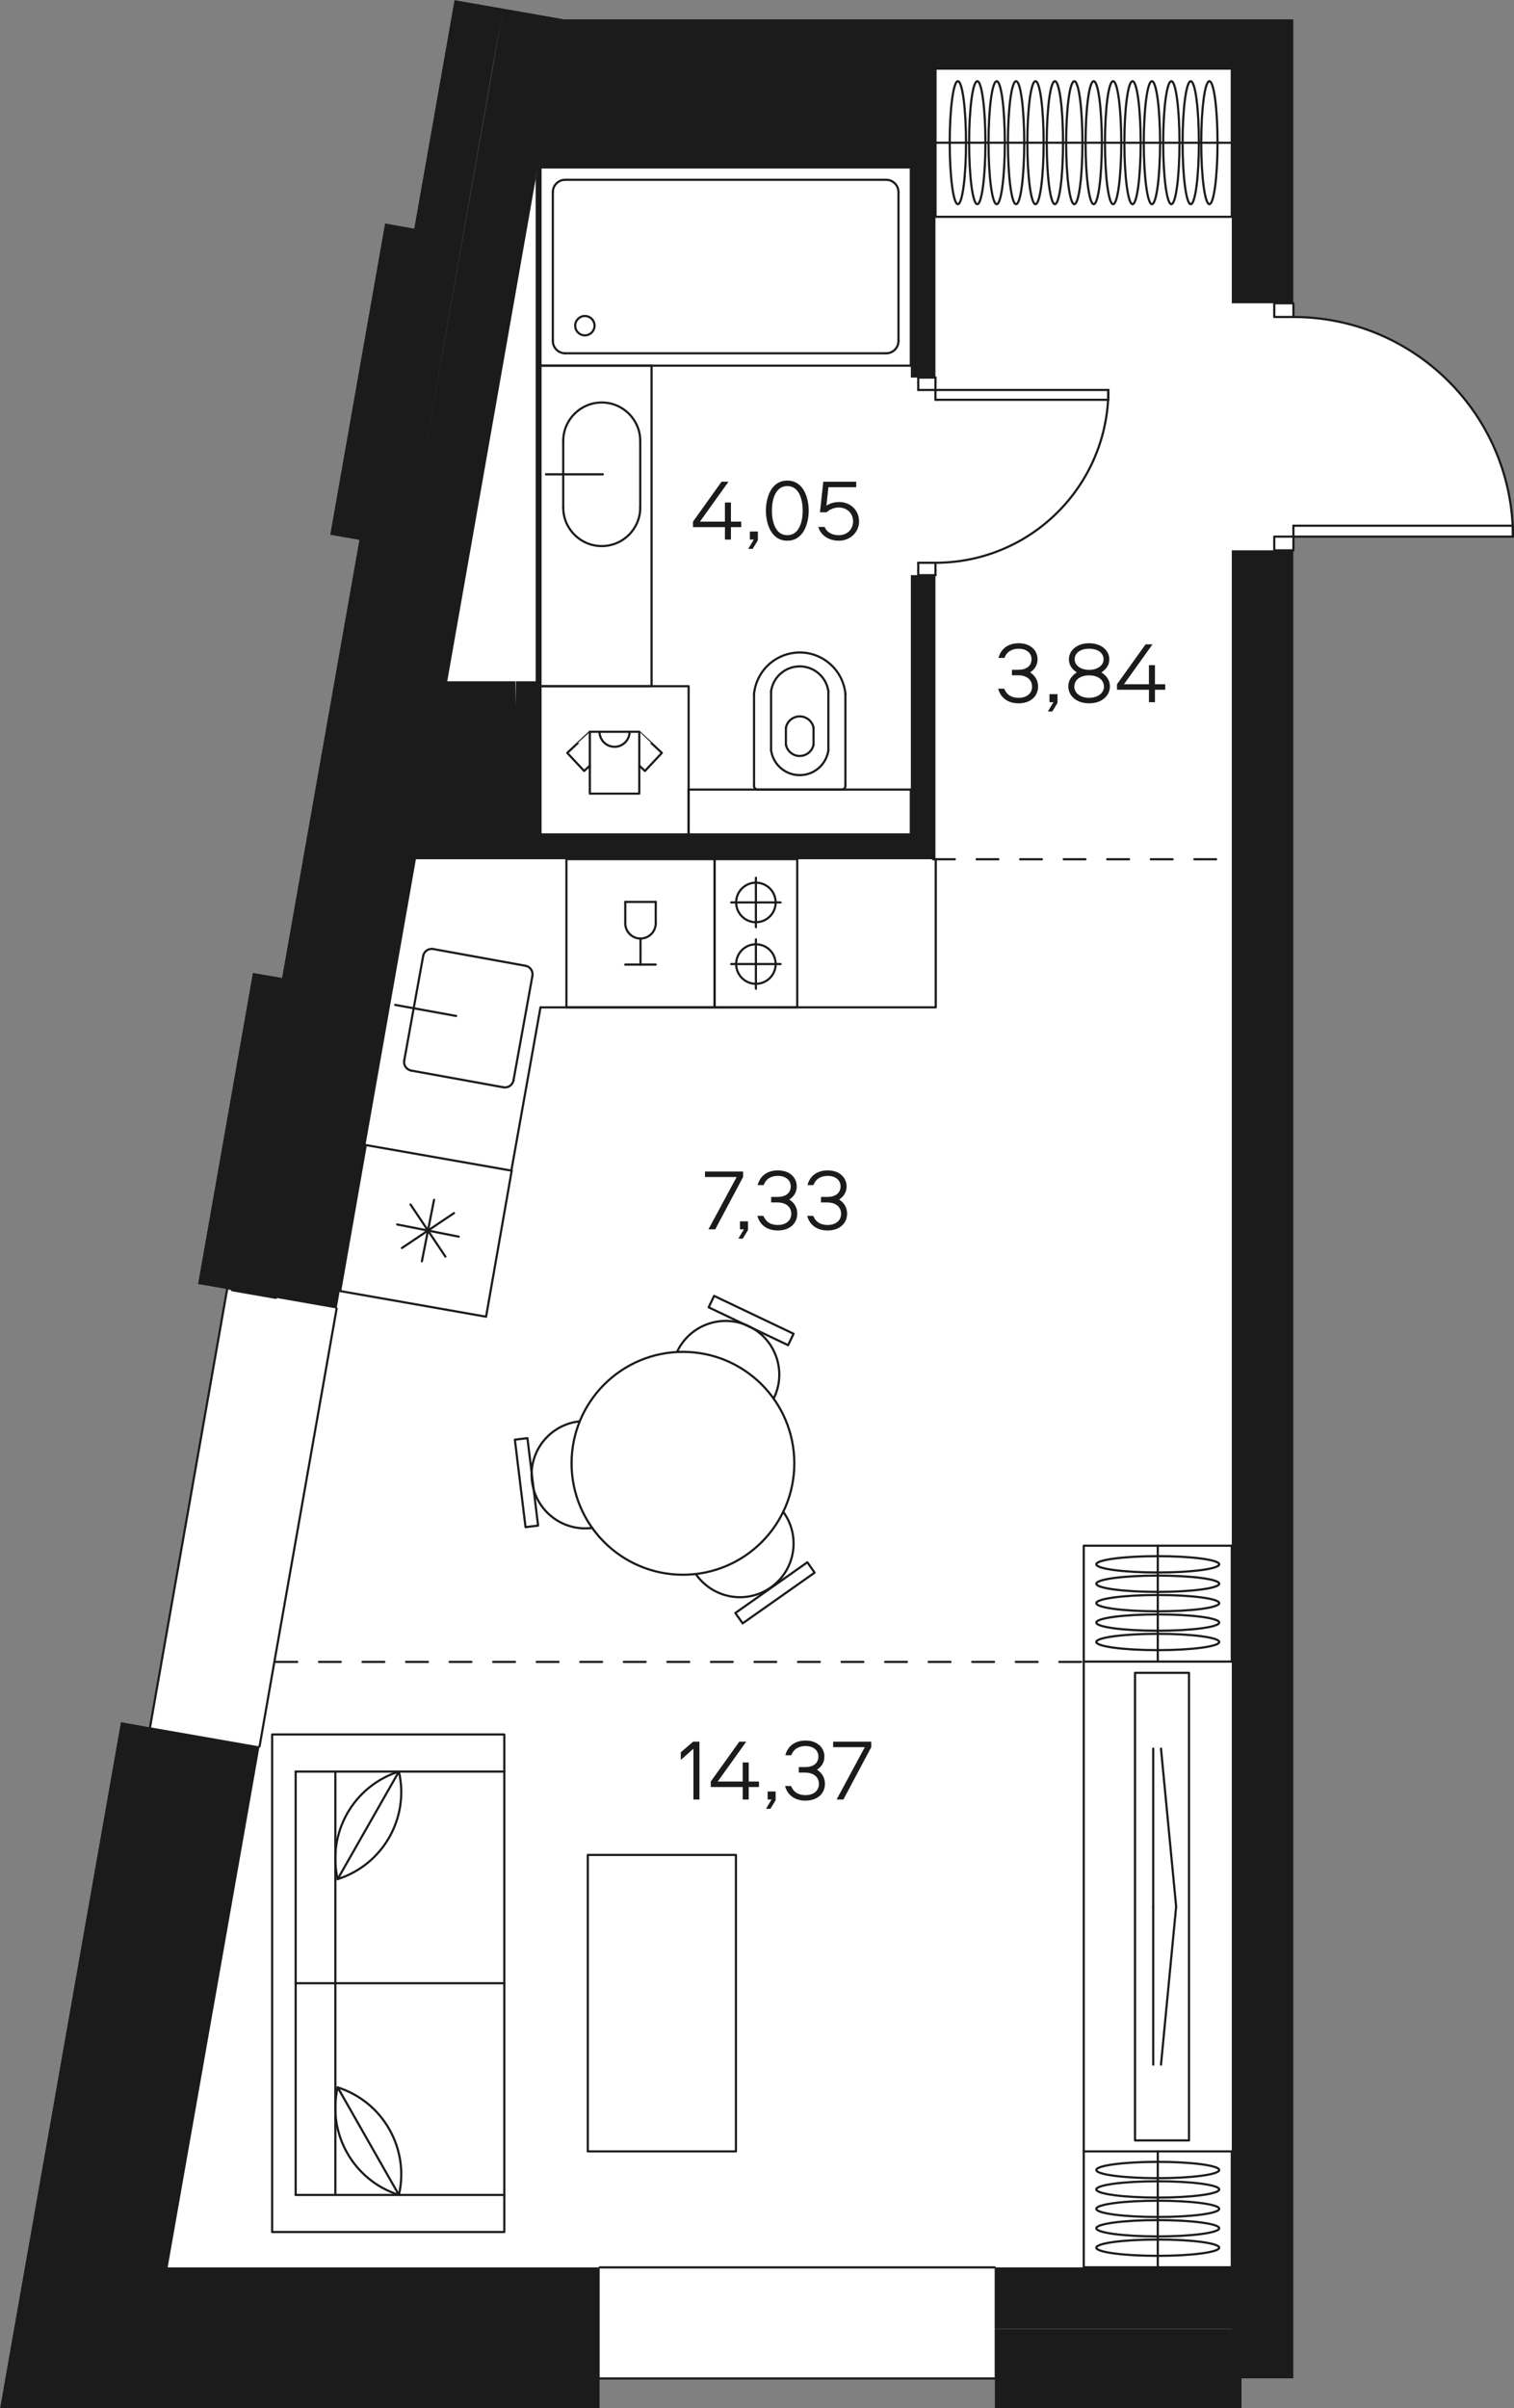 <?xml version="1.0" encoding="utf-8"?>
<!-- Generator: Adobe Illustrator 22.0.0, SVG Export Plug-In . SVG Version: 6.00 Build 0)  -->
<svg version="1.1" id="Layer_1" xmlns="http://www.w3.org/2000/svg" xmlns:xlink="http://www.w3.org/1999/xlink" x="0px" y="0px"
	 width="417.18px" height="663.18px" viewBox="0 0 417.18 663.18" enable-background="new 0 0 417.18 663.18" xml:space="preserve">
<rect x="0" y="0" width="417.18" height="663.18" fill="#808080" stroke="none"/>
<g id="fon">
	<path fill="#FFFFFF" d="M274.08,663.18h5.88h58.62h3.54v-6.84v-1.32h14.28v-1.38V641.4V151.56v-3.78h60.48v-3h-0.06
		C415.26,112.8,388.8,87.3,356.4,87.3v-3.78V18.9V5.28H155.34L138.6,2.34l-12.06-2.1L125.22,0l-11.1,62.94l-8.04-1.44l-15.12,85.8
		l7.86,1.38H99l-21.3,120.6l-8.04-1.38l-15.12,85.74l7.92,1.38l0.12,0.06l-21.24,120.6l-1.32-0.24l-6.72-1.2L1.2,656.34L0,663.18
		h157.5h0.96h6.78v-8.16h108.84v1.32L274.08,663.18L274.08,663.18z"/>
</g>
<g id="walls_lines">
	
		<line fill="none" stroke="#1B1B1B" stroke-width="0.6" stroke-linecap="round" stroke-linejoin="round" stroke-miterlimit="10" x1="274.08" y1="655.02" x2="165.24" y2="655.02"/>
	
		<line fill="none" stroke="#1B1B1B" stroke-width="0.6" stroke-linecap="round" stroke-linejoin="round" stroke-miterlimit="10" x1="165.24" y1="624.42" x2="274.08" y2="624.42"/>
	
		<line fill="none" stroke="#1B1B1B" stroke-width="0.6" stroke-linecap="round" stroke-linejoin="round" stroke-miterlimit="10" x1="62.58" y1="355.08" x2="41.34" y2="475.68"/>
	
		<line fill="none" stroke="#1B1B1B" stroke-width="0.6" stroke-linecap="round" stroke-linejoin="round" stroke-miterlimit="10" x1="76.02" y1="357.42" x2="63.96" y2="355.32"/>
	
		<polyline fill="none" stroke="#1B1B1B" stroke-width="0.6" stroke-linecap="round" stroke-linejoin="round" stroke-miterlimit="10" points="
		71.52,480.96 75.6,457.68 92.76,360.36 	"/>
	<path fill="none" stroke="#1B1B1B" stroke-width="0.6" stroke-linecap="round" stroke-linejoin="round" stroke-miterlimit="10" d="
		M257.76,154.98c25.44,0,46.14-19.86,47.58-44.88c0.06-0.9,0.06-1.8,0.06-2.7"/>
	<path fill="none" stroke="#1B1B1B" stroke-width="0.6" stroke-linecap="round" stroke-linejoin="round" stroke-miterlimit="10" d="
		M416.88,147.78c0-1.02,0-1.98-0.06-3C415.26,112.8,388.8,87.3,356.4,87.3"/>
	
		<line fill="none" stroke="#1B1B1B" stroke-width="0.6" stroke-linecap="round" stroke-linejoin="round" stroke-miterlimit="10" x1="305.4" y1="107.4" x2="305.4" y2="110.1"/>
	
		<line fill="none" stroke="#1B1B1B" stroke-width="0.6" stroke-linecap="round" stroke-linejoin="round" stroke-miterlimit="10" x1="257.76" y1="107.4" x2="305.4" y2="107.4"/>
	
		<line fill="none" stroke="#1B1B1B" stroke-width="0.6" stroke-linecap="round" stroke-linejoin="round" stroke-miterlimit="10" x1="257.76" y1="110.1" x2="257.76" y2="107.4"/>
	
		<polyline fill="none" stroke="#1B1B1B" stroke-width="0.6" stroke-linecap="round" stroke-linejoin="round" stroke-miterlimit="10" points="
		305.4,110.1 305.34,110.1 257.76,110.1 	"/>
	
		<polyline fill="none" stroke="#1B1B1B" stroke-width="0.6" stroke-linecap="round" stroke-linejoin="round" stroke-miterlimit="10" points="
		416.88,144.78 416.82,144.78 356.4,144.78 	"/>
	
		<line fill="none" stroke="#1B1B1B" stroke-width="0.6" stroke-linecap="round" stroke-linejoin="round" stroke-miterlimit="10" x1="356.4" y1="144.78" x2="356.4" y2="147.78"/>
	
		<line fill="none" stroke="#1B1B1B" stroke-width="0.6" stroke-linecap="round" stroke-linejoin="round" stroke-miterlimit="10" x1="356.4" y1="147.78" x2="416.88" y2="147.78"/>
	
		<line fill="none" stroke="#1B1B1B" stroke-width="0.6" stroke-linecap="round" stroke-linejoin="round" stroke-miterlimit="10" x1="416.88" y1="147.78" x2="416.88" y2="144.78"/>
	
		<line fill="none" stroke="#1B1B1B" stroke-width="0.6" stroke-linecap="round" stroke-linejoin="round" stroke-miterlimit="10" x1="253.02" y1="158.4" x2="257.76" y2="158.4"/>
	
		<line fill="none" stroke="#1B1B1B" stroke-width="0.6" stroke-linecap="round" stroke-linejoin="round" stroke-miterlimit="10" x1="257.76" y1="103.98" x2="253.02" y2="103.98"/>
	
		<rect x="351.12" y="147.78" fill="none" stroke="#1B1B1B" stroke-width="0.6" stroke-linecap="round" stroke-linejoin="round" stroke-miterlimit="10" width="5.28" height="3.78"/>
	
		<rect x="351.12" y="83.52" fill="none" stroke="#1B1B1B" stroke-width="0.6" stroke-linecap="round" stroke-linejoin="round" stroke-miterlimit="10" width="5.28" height="3.78"/>
	
		<line fill="none" stroke="#1B1B1B" stroke-width="0.6" stroke-linecap="round" stroke-linejoin="round" stroke-miterlimit="10" x1="257.76" y1="158.4" x2="257.76" y2="157.08"/>
	
		<line fill="none" stroke="#1B1B1B" stroke-width="0.6" stroke-linecap="round" stroke-linejoin="round" stroke-miterlimit="10" x1="253.02" y1="157.08" x2="253.02" y2="158.4"/>
	
		<line fill="none" stroke="#1B1B1B" stroke-width="0.6" stroke-linecap="round" stroke-linejoin="round" stroke-miterlimit="10" x1="253.02" y1="103.98" x2="253.02" y2="105.36"/>
	
		<line fill="none" stroke="#1B1B1B" stroke-width="0.6" stroke-linecap="round" stroke-linejoin="round" stroke-miterlimit="10" x1="257.76" y1="105.36" x2="257.76" y2="103.98"/>
	
		<line fill="none" stroke="#1B1B1B" stroke-width="0.6" stroke-linecap="round" stroke-linejoin="round" stroke-miterlimit="10" x1="253.02" y1="105.36" x2="253.02" y2="107.4"/>
	
		<line fill="none" stroke="#1B1B1B" stroke-width="0.6" stroke-linecap="round" stroke-linejoin="round" stroke-miterlimit="10" x1="253.02" y1="107.4" x2="257.76" y2="107.4"/>
	
		<line fill="none" stroke="#1B1B1B" stroke-width="0.6" stroke-linecap="round" stroke-linejoin="round" stroke-miterlimit="10" x1="257.76" y1="107.4" x2="257.76" y2="105.36"/>
	
		<line fill="none" stroke="#1B1B1B" stroke-width="0.6" stroke-linecap="round" stroke-linejoin="round" stroke-miterlimit="10" x1="257.76" y1="157.08" x2="257.76" y2="154.98"/>
	
		<line fill="none" stroke="#1B1B1B" stroke-width="0.6" stroke-linecap="round" stroke-linejoin="round" stroke-miterlimit="10" x1="257.76" y1="154.98" x2="253.02" y2="154.98"/>
	
		<line fill="none" stroke="#1B1B1B" stroke-width="0.6" stroke-linecap="round" stroke-linejoin="round" stroke-miterlimit="10" x1="253.02" y1="154.98" x2="253.02" y2="157.08"/>
	
		<polyline fill="none" stroke="#1B1B1B" stroke-width="0.6" stroke-linecap="round" stroke-linejoin="round" stroke-miterlimit="10" stroke-dasharray="6,6" points="
		257.1,236.64 257.76,236.64 338.64,236.64 	"/>
	
		<polyline fill="none" stroke="#1B1B1B" stroke-width="0.6" stroke-linecap="round" stroke-linejoin="round" stroke-miterlimit="10" stroke-dasharray="6,6" points="
		297.9,457.68 75.6,457.68 74.82,457.68 	"/>
</g>
<g id="mebel">
	<g id="CIRCLE_592_">
		
			<path fill="none" stroke="#1B1B1B" stroke-width="0.6" stroke-linecap="round" stroke-linejoin="round" stroke-miterlimit="10" d="
			M157.496,402.985c0-16.949,13.74-30.688,30.688-30.688s30.688,13.74,30.688,30.688c0,16.949-13.74,30.688-30.688,30.688
			S157.496,419.933,157.496,402.985L157.496,402.985z"/>
	</g>
	<g id="ARC_2187_">
		
			<path fill="none" stroke="#1B1B1B" stroke-width="0.6" stroke-linecap="round" stroke-linejoin="round" stroke-miterlimit="10" d="
			M163.184,420.783c-0.141,0.018-0.282,0.035-0.423,0.049c-8.12,0.83-15.376-5.081-16.206-13.201s5.081-15.376,13.201-16.206"/>
	</g>
	<g id="LWPOLYLINE_5615_">
		
			<rect x="143.122" y="396.123" transform="matrix(0.993 -0.121 0.121 0.993 -48.178 20.451)" fill="none" stroke="#1B1B1B" stroke-width="0.6" stroke-linecap="round" stroke-linejoin="round" stroke-miterlimit="10" width="3.486" height="24.251"/>
	</g>
	<g id="ARC_2186_">
		
			<path fill="none" stroke="#1B1B1B" stroke-width="0.6" stroke-linecap="round" stroke-linejoin="round" stroke-miterlimit="10" d="
			M186.542,372.34c0.06-0.129,0.121-0.257,0.185-0.384c3.648-7.302,12.525-10.265,19.827-6.617s10.265,12.525,6.617,19.827"/>
	</g>
	<g id="LWPOLYLINE_5614_">
		
			<rect x="205.156" y="351.493" transform="matrix(0.43 -0.903 0.903 0.43 -210.345 394.144)" fill="none" stroke="#1B1B1B" stroke-width="0.6" stroke-linecap="round" stroke-linejoin="round" stroke-miterlimit="10" width="3.486" height="24.247"/>
	</g>
	<g id="ARC_2185_">
		
			<path fill="none" stroke="#1B1B1B" stroke-width="0.6" stroke-linecap="round" stroke-linejoin="round" stroke-miterlimit="10" d="
			M215.811,416.345c0.084,0.115,0.166,0.23,0.247,0.347c4.633,6.721,2.94,15.925-3.781,20.557
			c-6.721,4.633-15.925,2.94-20.557-3.781"/>
	</g>
	<g id="LWPOLYLINE_5613_">
		
			<rect x="201.16" y="436.932" transform="matrix(0.818 -0.576 0.576 0.818 -213.597 202.672)" fill="none" stroke="#1B1B1B" stroke-width="0.6" stroke-linecap="round" stroke-linejoin="round" stroke-miterlimit="10" width="24.251" height="3.486"/>
	</g>
	<g id="LWPOLYLINE_5612_">
		
			<rect x="161.964" y="510.841" fill="none" stroke="#1B1B1B" stroke-width="0.6" stroke-linecap="round" stroke-linejoin="round" stroke-miterlimit="10" width="40.819" height="81.638"/>
	</g>
	<g id="LWPOLYLINE_5611_">
		
			<rect x="196.898" y="236.601" fill="none" stroke="#1B1B1B" stroke-width="0.6" stroke-linecap="round" stroke-linejoin="round" stroke-miterlimit="10" width="22.78" height="40.819"/>
	</g>
	<g id="LWPOLYLINE_5610_">
		
			<line fill="none" stroke="#1B1B1B" stroke-width="0.6" stroke-linecap="round" stroke-linejoin="round" stroke-miterlimit="10" x1="215.092" y1="248.526" x2="201.485" y2="248.526"/>
	</g>
	<g id="LWPOLYLINE_5609_">
		
			<line fill="none" stroke="#1B1B1B" stroke-width="0.6" stroke-linecap="round" stroke-linejoin="round" stroke-miterlimit="10" x1="208.288" y1="255.329" x2="208.288" y2="241.723"/>
	</g>
	<g id="CIRCLE_591_">
		
			<path fill="none" stroke="#1B1B1B" stroke-width="0.6" stroke-linecap="round" stroke-linejoin="round" stroke-miterlimit="10" d="
			M202.846,248.526c0-3.006,2.437-5.443,5.443-5.443s5.443,2.437,5.443,5.443s-2.437,5.443-5.443,5.443
			C205.283,253.969,202.846,251.532,202.846,248.526L202.846,248.526z"/>
	</g>
	<g id="LWPOLYLINE_5608_">
		
			<line fill="none" stroke="#1B1B1B" stroke-width="0.6" stroke-linecap="round" stroke-linejoin="round" stroke-miterlimit="10" x1="215.092" y1="265.494" x2="201.485" y2="265.495"/>
	</g>
	<g id="LWPOLYLINE_5607_">
		
			<line fill="none" stroke="#1B1B1B" stroke-width="0.6" stroke-linecap="round" stroke-linejoin="round" stroke-miterlimit="10" x1="208.288" y1="258.691" x2="208.288" y2="272.298"/>
	</g>
	<g id="CIRCLE_590_">
		
			<path fill="none" stroke="#1B1B1B" stroke-width="0.6" stroke-linecap="round" stroke-linejoin="round" stroke-miterlimit="10" d="
			M202.846,265.494c0-3.006,2.437-5.443,5.443-5.443s5.443,2.437,5.443,5.443c0,3.006-2.437,5.443-5.443,5.443
			C205.283,270.937,202.846,268.5,202.846,265.494L202.846,265.494z"/>
	</g>
	<g id="LINE_6668_">
		
			<line fill="none" stroke="#1B1B1B" stroke-width="0.6" stroke-linecap="round" stroke-linejoin="round" stroke-miterlimit="10" x1="250.978" y1="46.113" x2="148.931" y2="46.113"/>
	</g>
	<g id="LINE_6667_">
		
			<line fill="none" stroke="#1B1B1B" stroke-width="0.6" stroke-linecap="round" stroke-linejoin="round" stroke-miterlimit="10" x1="148.931" y1="46.113" x2="148.931" y2="100.699"/>
	</g>
	<g id="LINE_6666_">
		
			<line fill="none" stroke="#1B1B1B" stroke-width="0.6" stroke-linecap="round" stroke-linejoin="round" stroke-miterlimit="10" x1="148.931" y1="100.699" x2="250.978" y2="100.699"/>
	</g>
	<g id="LINE_6665_">
		
			<line fill="none" stroke="#1B1B1B" stroke-width="0.6" stroke-linecap="round" stroke-linejoin="round" stroke-miterlimit="10" x1="250.978" y1="100.699" x2="250.978" y2="46.113"/>
	</g>
	<g id="LINE_6664_">
		
			<line fill="none" stroke="#1B1B1B" stroke-width="0.6" stroke-linecap="round" stroke-linejoin="round" stroke-miterlimit="10" x1="244.175" y1="49.514" x2="155.734" y2="49.514"/>
	</g>
	<g id="ARC_2184_">
		
			<path fill="none" stroke="#1B1B1B" stroke-width="0.6" stroke-linecap="round" stroke-linejoin="round" stroke-miterlimit="10" d="
			M155.734,49.514c-1.879,0-3.402,1.523-3.402,3.402"/>
	</g>
	<g id="LINE_6663_">
		
			<line fill="none" stroke="#1B1B1B" stroke-width="0.6" stroke-linecap="round" stroke-linejoin="round" stroke-miterlimit="10" x1="152.332" y1="52.916" x2="152.332" y2="93.896"/>
	</g>
	<g id="ARC_2183_">
		
			<path fill="none" stroke="#1B1B1B" stroke-width="0.6" stroke-linecap="round" stroke-linejoin="round" stroke-miterlimit="10" d="
			M152.332,93.896c0,1.879,1.523,3.402,3.402,3.402"/>
	</g>
	<g id="LINE_6662_">
		
			<line fill="none" stroke="#1B1B1B" stroke-width="0.6" stroke-linecap="round" stroke-linejoin="round" stroke-miterlimit="10" x1="155.734" y1="97.297" x2="244.175" y2="97.297"/>
	</g>
	<g id="ARC_2182_">
		
			<path fill="none" stroke="#1B1B1B" stroke-width="0.6" stroke-linecap="round" stroke-linejoin="round" stroke-miterlimit="10" d="
			M244.175,97.297c1.879,0,3.402-1.523,3.402-3.402"/>
	</g>
	<g id="LINE_6661_">
		
			<line fill="none" stroke="#1B1B1B" stroke-width="0.6" stroke-linecap="round" stroke-linejoin="round" stroke-miterlimit="10" x1="247.576" y1="93.896" x2="247.576" y2="52.916"/>
	</g>
	<g id="CIRCLE_589_">
		
			<path fill="none" stroke="#1B1B1B" stroke-width="0.6" stroke-linecap="round" stroke-linejoin="round" stroke-miterlimit="10" d="
			M158.494,89.689c0-1.473,1.194-2.666,2.666-2.666s2.666,1.194,2.666,2.666c0,1.473-1.194,2.666-2.666,2.666
			S158.494,91.162,158.494,89.689L158.494,89.689z"/>
	</g>
	<g id="ARC_2181_">
		
			<path fill="none" stroke="#1B1B1B" stroke-width="0.6" stroke-linecap="round" stroke-linejoin="round" stroke-miterlimit="10" d="
			M247.576,52.916c0-1.879-1.523-3.402-3.402-3.402"/>
	</g>
	<g id="LINE_6660_">
		
			<line fill="none" stroke="#1B1B1B" stroke-width="0.6" stroke-linecap="round" stroke-linejoin="round" stroke-miterlimit="10" x1="207.778" y1="191.035" x2="207.778" y2="216.429"/>
	</g>
	<g id="LINE_6659_">
		
			<line fill="none" stroke="#1B1B1B" stroke-width="0.6" stroke-linecap="round" stroke-linejoin="round" stroke-miterlimit="10" x1="232.949" y1="191.035" x2="232.949" y2="216.429"/>
	</g>
	<g id="LINE_6658_">
		
			<line fill="none" stroke="#1B1B1B" stroke-width="0.6" stroke-linecap="round" stroke-linejoin="round" stroke-miterlimit="10" x1="231.929" y1="217.45" x2="208.798" y2="217.45"/>
	</g>
	<g id="ARC_2180_">
		
			<path fill="none" stroke="#1B1B1B" stroke-width="0.6" stroke-linecap="round" stroke-linejoin="round" stroke-miterlimit="10" d="
			M231.929,217.45c0.564,0,1.02-0.457,1.02-1.02"/>
	</g>
	<g id="ARC_2179_">
		
			<path fill="none" stroke="#1B1B1B" stroke-width="0.6" stroke-linecap="round" stroke-linejoin="round" stroke-miterlimit="10" d="
			M207.778,216.429c0,0.564,0.457,1.02,1.02,1.02"/>
	</g>
	<g id="ARC_2178_">
		
			<path fill="none" stroke="#1B1B1B" stroke-width="0.6" stroke-linecap="round" stroke-linejoin="round" stroke-miterlimit="10" d="
			M232.949,191.035c-0.724-6.951-6.945-11.999-13.896-11.275c-5.952,0.62-10.656,5.324-11.275,11.275"/>
	</g>
	<g id="LINE_6657_">
		
			<line fill="none" stroke="#1B1B1B" stroke-width="0.6" stroke-linecap="round" stroke-linejoin="round" stroke-miterlimit="10" x1="212.472" y1="206.637" x2="212.472" y2="190.353"/>
	</g>
	<g id="LINE_6656_">
		
			<line fill="none" stroke="#1B1B1B" stroke-width="0.6" stroke-linecap="round" stroke-linejoin="round" stroke-miterlimit="10" x1="216.554" y1="205.093" x2="216.554" y2="200.389"/>
	</g>
	<g id="LINE_6655_">
		
			<line fill="none" stroke="#1B1B1B" stroke-width="0.6" stroke-linecap="round" stroke-linejoin="round" stroke-miterlimit="10" x1="228.255" y1="206.637" x2="228.255" y2="190.353"/>
	</g>
	<g id="LINE_6654_">
		
			<line fill="none" stroke="#1B1B1B" stroke-width="0.6" stroke-linecap="round" stroke-linejoin="round" stroke-miterlimit="10" x1="224.173" y1="205.093" x2="224.173" y2="200.389"/>
	</g>
	<g id="ARC_2177_">
		
			<path fill="none" stroke="#1B1B1B" stroke-width="0.6" stroke-linecap="round" stroke-linejoin="round" stroke-miterlimit="10" d="
			M228.255,190.353c-0.629-4.358-4.671-7.382-9.03-6.754c-3.5,0.505-6.249,3.254-6.754,6.754"/>
	</g>
	<g id="LINE_6653_">
		
			<line fill="none" stroke="#1B1B1B" stroke-width="0.6" stroke-linecap="round" stroke-linejoin="round" stroke-miterlimit="10" x1="250.978" y1="229.798" x2="189.749" y2="229.798"/>
	</g>
	<g id="LINE_6652_">
		
			<line fill="none" stroke="#1B1B1B" stroke-width="0.6" stroke-linecap="round" stroke-linejoin="round" stroke-miterlimit="10" x1="250.978" y1="217.45" x2="250.978" y2="229.798"/>
	</g>
	<g id="LINE_6651_">
		
			<line fill="none" stroke="#1B1B1B" stroke-width="0.6" stroke-linecap="round" stroke-linejoin="round" stroke-miterlimit="10" x1="189.749" y1="229.798" x2="189.749" y2="217.45"/>
	</g>
	<g id="LINE_6650_">
		
			<line fill="none" stroke="#1B1B1B" stroke-width="0.6" stroke-linecap="round" stroke-linejoin="round" stroke-miterlimit="10" x1="250.978" y1="217.45" x2="189.749" y2="217.45"/>
	</g>
	<g id="ARC_2176_">
		
			<path fill="none" stroke="#1B1B1B" stroke-width="0.6" stroke-linecap="round" stroke-linejoin="round" stroke-miterlimit="10" d="
			M212.472,206.637c0.629,4.358,4.671,7.382,9.03,6.754c3.5-0.505,6.249-3.254,6.754-6.754"/>
	</g>
	<g id="ARC_2175_">
		
			<path fill="none" stroke="#1B1B1B" stroke-width="0.6" stroke-linecap="round" stroke-linejoin="round" stroke-miterlimit="10" d="
			M216.554,205.093c0.438,2.104,2.499,3.455,4.603,3.017c1.516-0.316,2.701-1.5,3.017-3.017"/>
	</g>
	<g id="ARC_2174_">
		
			<path fill="none" stroke="#1B1B1B" stroke-width="0.6" stroke-linecap="round" stroke-linejoin="round" stroke-miterlimit="10" d="
			M224.173,200.389c-0.438-2.104-2.499-3.455-4.603-3.017c-1.516,0.316-2.701,1.5-3.017,3.017"/>
	</g>
	<g id="LWPOLYLINE_5606_">
		
			<rect x="148.93" y="188.979" fill="none" stroke="#1B1B1B" stroke-width="0.6" stroke-linecap="round" stroke-linejoin="round" stroke-miterlimit="10" width="40.819" height="40.819"/>
	</g>
	<g id="LWPOLYLINE_5605_">
		
			<rect x="162.528" y="201.524" fill="none" stroke="#1B1B1B" stroke-width="0.6" stroke-linecap="round" stroke-linejoin="round" stroke-miterlimit="10" width="13.625" height="17.04"/>
	</g>
	<g id="ARC_2173_">
		
			<path fill="none" stroke="#1B1B1B" stroke-width="0.6" stroke-linecap="round" stroke-linejoin="round" stroke-miterlimit="10" d="
			M173.48,201.524c0,2.287-1.854,4.14-4.14,4.14s-4.14-1.854-4.14-4.14"/>
	</g>
	<g id="LWPOLYLINE_5604_">
		
			<path fill="none" stroke="#1B1B1B" stroke-width="0.6" stroke-linecap="round" stroke-linejoin="round" stroke-miterlimit="10" d="
			M162.572,201.524c-0.02-0.022-6.265,5.822-6.265,5.822l4.655,4.974l1.566-1.466"/>
	</g>
	<g id="LWPOLYLINE_5603_">
		
			<path fill="none" stroke="#1B1B1B" stroke-width="0.6" stroke-linecap="round" stroke-linejoin="round" stroke-miterlimit="10" d="
			M176.109,201.524c0.02-0.022,6.265,5.822,6.265,5.822l-4.655,4.974l-1.566-1.466"/>
	</g>
	<g id="LWPOLYLINE_5602_">
		
			<rect x="148.928" y="100.699" fill="none" stroke="#1B1B1B" stroke-width="0.6" stroke-linecap="round" stroke-linejoin="round" stroke-miterlimit="10" width="30.614" height="88.28"/>
	</g>
	<g id="LINE_6649_">
		
			<line fill="none" stroke="#1B1B1B" stroke-width="0.6" stroke-linecap="round" stroke-linejoin="round" stroke-miterlimit="10" x1="176.42" y1="139.772" x2="176.42" y2="121.481"/>
	</g>
	<g id="LINE_6648_">
		
			<line fill="none" stroke="#1B1B1B" stroke-width="0.6" stroke-linecap="round" stroke-linejoin="round" stroke-miterlimit="10" x1="155.196" y1="139.792" x2="155.197" y2="121.459"/>
	</g>
	<g id="ARC_2172_">
		
			<path fill="none" stroke="#1B1B1B" stroke-width="0.6" stroke-linecap="round" stroke-linejoin="round" stroke-miterlimit="10" d="
			M176.42,121.459c0-5.861-4.751-10.612-10.612-10.612s-10.612,4.751-10.612,10.612"/>
	</g>
	<g id="ARC_2171_">
		
			<path fill="none" stroke="#1B1B1B" stroke-width="0.6" stroke-linecap="round" stroke-linejoin="round" stroke-miterlimit="10" d="
			M155.196,139.772c0,5.861,4.751,10.612,10.612,10.612s10.612-4.751,10.612-10.612"/>
	</g>
	<g id="LWPOLYLINE_5601_">
		
			<line fill="none" stroke="#1B1B1B" stroke-width="0.6" stroke-linecap="round" stroke-linejoin="round" stroke-miterlimit="10" x1="150.439" y1="130.625" x2="166.114" y2="130.625"/>
	</g>
	<g id="LWPOLYLINE_5600_">
		
			<polyline fill="none" stroke="#1B1B1B" stroke-width="0.6" stroke-linecap="round" stroke-linejoin="round" stroke-miterlimit="10" points="
			257.843,236.601 257.843,277.42 148.931,277.43 		"/>
	</g>
	<g>
		<g id="LWPOLYLINE_5599_">
			
				<line fill="none" stroke="#1B1B1B" stroke-width="0.6" stroke-linecap="round" stroke-linejoin="round" stroke-miterlimit="10" x1="126.392" y1="340.564" x2="109.459" y2="337.215"/>
		</g>
		<g id="LWPOLYLINE_5598_">
			
				<line fill="none" stroke="#1B1B1B" stroke-width="0.6" stroke-linecap="round" stroke-linejoin="round" stroke-miterlimit="10" x1="119.6" y1="330.423" x2="116.251" y2="347.356"/>
		</g>
		<g id="LINE_6647_">
			
				<line fill="none" stroke="#1B1B1B" stroke-width="0.6" stroke-linecap="round" stroke-linejoin="round" stroke-miterlimit="10" x1="113.123" y1="331.719" x2="122.728" y2="346.06"/>
		</g>
		<g id="LINE_6646_">
			
				<line fill="none" stroke="#1B1B1B" stroke-width="0.6" stroke-linecap="round" stroke-linejoin="round" stroke-miterlimit="10" x1="125.096" y1="334.086" x2="110.755" y2="343.692"/>
		</g>
	</g>
	<g id="LINE_6645_">
		
			<line fill="none" stroke="#1B1B1B" stroke-width="0.6" stroke-linecap="round" stroke-linejoin="round" stroke-miterlimit="10" x1="141.491" y1="297.519" x2="146.707" y2="268.735"/>
	</g>
	<g id="LINE_6644_">
		
			<line fill="none" stroke="#1B1B1B" stroke-width="0.6" stroke-linecap="round" stroke-linejoin="round" stroke-miterlimit="10" x1="119.368" y1="261.361" x2="144.789" y2="265.967"/>
	</g>
	<g id="LINE_6643_">
		
			<line fill="none" stroke="#1B1B1B" stroke-width="0.6" stroke-linecap="round" stroke-linejoin="round" stroke-miterlimit="10" x1="111.385" y1="292.064" x2="116.601" y2="263.279"/>
	</g>
	<g id="LINE_6642_">
		
			<line fill="none" stroke="#1B1B1B" stroke-width="0.6" stroke-linecap="round" stroke-linejoin="round" stroke-miterlimit="10" x1="113.303" y1="294.831" x2="138.724" y2="299.438"/>
	</g>
	<g id="ARC_2170_">
		
			<path fill="none" stroke="#1B1B1B" stroke-width="0.6" stroke-linecap="round" stroke-linejoin="round" stroke-miterlimit="10" d="
			M116.601,263.279c0.234-1.294,1.474-2.153,2.768-1.918"/>
	</g>
	<g id="ARC_2169_">
		
			<path fill="none" stroke="#1B1B1B" stroke-width="0.6" stroke-linecap="round" stroke-linejoin="round" stroke-miterlimit="10" d="
			M113.303,294.831c-1.294-0.234-2.153-1.474-1.918-2.767"/>
	</g>
	<g id="ARC_2168_">
		
			<path fill="none" stroke="#1B1B1B" stroke-width="0.6" stroke-linecap="round" stroke-linejoin="round" stroke-miterlimit="10" d="
			M144.789,265.967c1.294,0.234,2.153,1.474,1.918,2.767"/>
	</g>
	<g id="ARC_2167_">
		
			<path fill="none" stroke="#1B1B1B" stroke-width="0.6" stroke-linecap="round" stroke-linejoin="round" stroke-miterlimit="10" d="
			M141.491,297.519c-0.234,1.294-1.474,2.153-2.768,1.918"/>
	</g>
	<g id="LWPOLYLINE_5597_">
		
			<line fill="none" stroke="#1B1B1B" stroke-width="0.6" stroke-linecap="round" stroke-linejoin="round" stroke-miterlimit="10" x1="108.897" y1="276.748" x2="125.687" y2="279.791"/>
	</g>
	<g id="LWPOLYLINE_5596_">
		
			<rect x="74.988" y="477.668" fill="none" stroke="#1B1B1B" stroke-width="0.6" stroke-linecap="round" stroke-linejoin="round" stroke-miterlimit="10" width="63.976" height="137.012"/>
	</g>
	<g id="LINE_6641_">
		
			<line fill="none" stroke="#1B1B1B" stroke-width="0.6" stroke-linecap="round" stroke-linejoin="round" stroke-miterlimit="10" x1="81.473" y1="487.873" x2="81.473" y2="604.475"/>
	</g>
	<g id="LINE_6640_">
		
			<line fill="none" stroke="#1B1B1B" stroke-width="0.6" stroke-linecap="round" stroke-linejoin="round" stroke-miterlimit="10" x1="81.473" y1="604.475" x2="138.964" y2="604.475"/>
	</g>
	<g id="LINE_6639_">
		
			<line fill="none" stroke="#1B1B1B" stroke-width="0.6" stroke-linecap="round" stroke-linejoin="round" stroke-miterlimit="10" x1="138.964" y1="487.873" x2="81.473" y2="487.873"/>
	</g>
	<g id="LINE_6638_">
		
			<line fill="none" stroke="#1B1B1B" stroke-width="0.6" stroke-linecap="round" stroke-linejoin="round" stroke-miterlimit="10" x1="92.406" y1="487.873" x2="92.406" y2="604.475"/>
	</g>
	<g id="LINE_6637_">
		
			<line fill="none" stroke="#1B1B1B" stroke-width="0.6" stroke-linecap="round" stroke-linejoin="round" stroke-miterlimit="10" x1="81.473" y1="546.174" x2="138.964" y2="546.174"/>
	</g>
	<g id="LINE_6636_">
		
			<line fill="none" stroke="#1B1B1B" stroke-width="0.6" stroke-linecap="round" stroke-linejoin="round" stroke-miterlimit="10" x1="109.919" y1="487.873" x2="93.041" y2="517.494"/>
	</g>
	<g id="ARC_2166_">
		
			<path fill="none" stroke="#1B1B1B" stroke-width="0.6" stroke-linecap="round" stroke-linejoin="round" stroke-miterlimit="10" d="
			M109.919,487.873c2.946,12.762-4.396,25.649-16.878,29.621"/>
	</g>
	<g id="ARC_2165_">
		
			<path fill="none" stroke="#1B1B1B" stroke-width="0.6" stroke-linecap="round" stroke-linejoin="round" stroke-miterlimit="10" d="
			M93.041,517.494c-2.946-12.762,4.396-25.649,16.878-29.621"/>
	</g>
	<g id="LINE_6635_">
		
			<line fill="none" stroke="#1B1B1B" stroke-width="0.6" stroke-linecap="round" stroke-linejoin="round" stroke-miterlimit="10" x1="109.919" y1="604.475" x2="93.041" y2="574.854"/>
	</g>
	<g id="ARC_2164_">
		
			<path fill="none" stroke="#1B1B1B" stroke-width="0.6" stroke-linecap="round" stroke-linejoin="round" stroke-miterlimit="10" d="
			M93.041,574.854c12.481,3.972,19.824,16.859,16.878,29.621"/>
	</g>
	<g id="ARC_2163_">
		
			<path fill="none" stroke="#1B1B1B" stroke-width="0.6" stroke-linecap="round" stroke-linejoin="round" stroke-miterlimit="10" d="
			M109.919,604.475c-12.481-3.972-19.824-16.859-16.878-29.621"/>
	</g>
	<g id="LWPOLYLINE_5595_">
		
			<rect x="312.752" y="460.689" fill="none" stroke="#1B1B1B" stroke-width="0.6" stroke-linecap="round" stroke-linejoin="round" stroke-miterlimit="10" width="14.874" height="128.765"/>
	</g>
	<g id="LINE_6634_">
		
			<line fill="none" stroke="#1B1B1B" stroke-width="0.6" stroke-linecap="round" stroke-linejoin="round" stroke-miterlimit="10" x1="317.766" y1="525.071" x2="317.766" y2="481.56"/>
	</g>
	<g id="LINE_6633_">
		
			<line fill="none" stroke="#1B1B1B" stroke-width="0.6" stroke-linecap="round" stroke-linejoin="round" stroke-miterlimit="10" x1="319.909" y1="481.56" x2="324.086" y2="525.071"/>
	</g>
	<g id="LINE_6632_">
		
			<line fill="none" stroke="#1B1B1B" stroke-width="0.6" stroke-linecap="round" stroke-linejoin="round" stroke-miterlimit="10" x1="317.766" y1="525.071" x2="317.766" y2="568.583"/>
	</g>
	<g id="LINE_6631_">
		
			<line fill="none" stroke="#1B1B1B" stroke-width="0.6" stroke-linecap="round" stroke-linejoin="round" stroke-miterlimit="10" x1="319.909" y1="568.583" x2="324.086" y2="525.071"/>
	</g>
	<g id="LWPOLYLINE_5594_">
		
			<rect x="257.781" y="18.904" fill="none" stroke="#1B1B1B" stroke-width="0.6" stroke-linecap="round" stroke-linejoin="round" stroke-miterlimit="10" width="81.638" height="40.798"/>
	</g>
	<g id="LINE_6630_">
		
			<line fill="none" stroke="#1B1B1B" stroke-width="0.6" stroke-linecap="round" stroke-linejoin="round" stroke-miterlimit="10" x1="339.419" y1="39.316" x2="257.781" y2="39.299"/>
	</g>
	<g id="ELLIPSE_3047_">
		
			<path fill="none" stroke="#1B1B1B" stroke-width="0.6" stroke-linecap="round" stroke-linejoin="round" stroke-miterlimit="10" d="
			M263.938,22.368c-1.241,0-2.247,7.58-2.247,16.931s1.006,16.931,2.247,16.931s2.247-7.58,2.247-16.931
			S265.179,22.368,263.938,22.368L263.938,22.368z"/>
	</g>
	<g id="ELLIPSE_3046_">
		
			<path fill="none" stroke="#1B1B1B" stroke-width="0.6" stroke-linecap="round" stroke-linejoin="round" stroke-miterlimit="10" d="
			M269.285,22.368c-1.241,0-2.247,7.58-2.247,16.931s1.006,16.931,2.247,16.931s2.247-7.58,2.247-16.931
			S270.526,22.368,269.285,22.368L269.285,22.368z"/>
	</g>
	<g id="ELLIPSE_3045_">
		
			<path fill="none" stroke="#1B1B1B" stroke-width="0.6" stroke-linecap="round" stroke-linejoin="round" stroke-miterlimit="10" d="
			M274.632,22.368c-1.241,0-2.247,7.58-2.247,16.931s1.006,16.931,2.247,16.931s2.247-7.58,2.247-16.931
			S275.874,22.368,274.632,22.368L274.632,22.368z"/>
	</g>
	<g id="ELLIPSE_3044_">
		
			<path fill="none" stroke="#1B1B1B" stroke-width="0.6" stroke-linecap="round" stroke-linejoin="round" stroke-miterlimit="10" d="
			M279.98,22.368c-1.241,0-2.247,7.58-2.247,16.931s1.006,16.931,2.247,16.931s2.247-7.58,2.247-16.931
			S281.221,22.368,279.98,22.368L279.98,22.368z"/>
	</g>
	<g id="ELLIPSE_3043_">
		
			<path fill="none" stroke="#1B1B1B" stroke-width="0.6" stroke-linecap="round" stroke-linejoin="round" stroke-miterlimit="10" d="
			M285.327,22.368c-1.241,0-2.247,7.58-2.247,16.931s1.006,16.931,2.247,16.931s2.247-7.58,2.247-16.931
			S286.569,22.368,285.327,22.368L285.327,22.368z"/>
	</g>
	<g id="ELLIPSE_3042_">
		
			<path fill="none" stroke="#1B1B1B" stroke-width="0.6" stroke-linecap="round" stroke-linejoin="round" stroke-miterlimit="10" d="
			M290.675,22.368c-1.241,0-2.247,7.58-2.247,16.931s1.006,16.931,2.247,16.931s2.247-7.58,2.247-16.931
			S291.916,22.368,290.675,22.368L290.675,22.368z"/>
	</g>
	<g id="ELLIPSE_3041_">
		
			<path fill="none" stroke="#1B1B1B" stroke-width="0.6" stroke-linecap="round" stroke-linejoin="round" stroke-miterlimit="10" d="
			M296.022,22.368c-1.241,0-2.247,7.58-2.247,16.931s1.006,16.931,2.247,16.931s2.247-7.58,2.247-16.931
			S297.264,22.368,296.022,22.368L296.022,22.368z"/>
	</g>
	<g id="ELLIPSE_3040_">
		
			<path fill="none" stroke="#1B1B1B" stroke-width="0.6" stroke-linecap="round" stroke-linejoin="round" stroke-miterlimit="10" d="
			M301.37,22.368c-1.241,0-2.247,7.58-2.247,16.931s1.006,16.931,2.247,16.931s2.247-7.58,2.247-16.931
			S302.611,22.368,301.37,22.368L301.37,22.368z"/>
	</g>
	<g id="ELLIPSE_3039_">
		
			<path fill="none" stroke="#1B1B1B" stroke-width="0.6" stroke-linecap="round" stroke-linejoin="round" stroke-miterlimit="10" d="
			M306.717,22.368c-1.241,0-2.247,7.58-2.247,16.931s1.006,16.931,2.247,16.931s2.247-7.58,2.247-16.931
			S307.958,22.368,306.717,22.368L306.717,22.368z"/>
	</g>
	<g id="ELLIPSE_3038_">
		
			<path fill="none" stroke="#1B1B1B" stroke-width="0.6" stroke-linecap="round" stroke-linejoin="round" stroke-miterlimit="10" d="
			M312.065,22.368c-1.241,0-2.247,7.58-2.247,16.931s1.006,16.931,2.247,16.931s2.247-7.58,2.247-16.931
			S313.306,22.368,312.065,22.368L312.065,22.368z"/>
	</g>
	<g id="ELLIPSE_3037_">
		
			<path fill="none" stroke="#1B1B1B" stroke-width="0.6" stroke-linecap="round" stroke-linejoin="round" stroke-miterlimit="10" d="
			M317.412,22.368c-1.241,0-2.247,7.58-2.247,16.931s1.006,16.931,2.247,16.931s2.247-7.58,2.247-16.931
			S318.653,22.368,317.412,22.368L317.412,22.368z"/>
	</g>
	<g id="ELLIPSE_3036_">
		
			<path fill="none" stroke="#1B1B1B" stroke-width="0.6" stroke-linecap="round" stroke-linejoin="round" stroke-miterlimit="10" d="
			M322.76,22.368c-1.241,0-2.247,7.58-2.247,16.931s1.006,16.931,2.247,16.931s2.247-7.58,2.247-16.931
			S324.001,22.368,322.76,22.368L322.76,22.368z"/>
	</g>
	<g id="ELLIPSE_3035_">
		
			<path fill="none" stroke="#1B1B1B" stroke-width="0.6" stroke-linecap="round" stroke-linejoin="round" stroke-miterlimit="10" d="
			M328.107,22.368c-1.241,0-2.247,7.58-2.247,16.931s1.006,16.931,2.247,16.931s2.247-7.58,2.247-16.931
			S329.348,22.368,328.107,22.368L328.107,22.368z"/>
	</g>
	<g id="ELLIPSE_3034_">
		
			<path fill="none" stroke="#1B1B1B" stroke-width="0.6" stroke-linecap="round" stroke-linejoin="round" stroke-miterlimit="10" d="
			M333.243,22.365c-1.241,0-2.247,7.58-2.247,16.931s1.006,16.931,2.247,16.931s2.247-7.58,2.247-16.931
			S334.484,22.365,333.243,22.365L333.243,22.365z"/>
	</g>
	<g id="LWPOLYLINE_5593_">
		
			<rect x="298.622" y="592.479" fill="none" stroke="#1B1B1B" stroke-width="0.6" stroke-linecap="round" stroke-linejoin="round" stroke-miterlimit="10" width="40.798" height="31.925"/>
	</g>
	<g id="LINE_6629_">
		
			<line fill="none" stroke="#1B1B1B" stroke-width="0.6" stroke-linecap="round" stroke-linejoin="round" stroke-miterlimit="10" x1="319.021" y1="624.404" x2="319.021" y2="592.479"/>
	</g>
	<g id="ELLIPSE_3033_">
		
			<path fill="none" stroke="#1B1B1B" stroke-width="0.6" stroke-linecap="round" stroke-linejoin="round" stroke-miterlimit="10" d="
			M335.952,597.609c0-1.241-7.58-2.247-16.931-2.247s-16.931,1.006-16.931,2.247s7.58,2.247,16.931,2.247
			S335.952,598.85,335.952,597.609L335.952,597.609z"/>
	</g>
	<g id="ELLIPSE_3032_">
		
			<path fill="none" stroke="#1B1B1B" stroke-width="0.6" stroke-linecap="round" stroke-linejoin="round" stroke-miterlimit="10" d="
			M335.952,602.956c0-1.241-7.58-2.247-16.931-2.247s-16.931,1.006-16.931,2.247s7.58,2.247,16.931,2.247
			C328.372,605.204,335.952,604.197,335.952,602.956L335.952,602.956z"/>
	</g>
	<g id="ELLIPSE_3031_">
		
			<path fill="none" stroke="#1B1B1B" stroke-width="0.6" stroke-linecap="round" stroke-linejoin="round" stroke-miterlimit="10" d="
			M335.952,608.304c0-1.241-7.58-2.247-16.931-2.247s-16.931,1.006-16.931,2.247s7.58,2.247,16.931,2.247
			S335.952,609.545,335.952,608.304L335.952,608.304z"/>
	</g>
	<g id="ELLIPSE_3030_">
		
			<path fill="none" stroke="#1B1B1B" stroke-width="0.6" stroke-linecap="round" stroke-linejoin="round" stroke-miterlimit="10" d="
			M335.952,613.651c0-1.241-7.58-2.247-16.931-2.247s-16.931,1.006-16.931,2.247s7.58,2.247,16.931,2.247
			S335.952,614.892,335.952,613.651L335.952,613.651z"/>
	</g>
	<g id="ELLIPSE_3029_">
		
			<path fill="none" stroke="#1B1B1B" stroke-width="0.6" stroke-linecap="round" stroke-linejoin="round" stroke-miterlimit="10" d="
			M335.952,618.999c0-1.241-7.58-2.247-16.931-2.247s-16.931,1.006-16.931,2.247s7.58,2.247,16.931,2.247
			C328.372,621.246,335.952,620.24,335.952,618.999L335.952,618.999z"/>
	</g>
	<g id="LWPOLYLINE_5592_">
		
			<rect x="298.622" y="425.675" fill="none" stroke="#1B1B1B" stroke-width="0.6" stroke-linecap="round" stroke-linejoin="round" stroke-miterlimit="10" width="40.798" height="31.925"/>
	</g>
	<g id="LINE_6628_">
		
			<line fill="none" stroke="#1B1B1B" stroke-width="0.6" stroke-linecap="round" stroke-linejoin="round" stroke-miterlimit="10" x1="319.021" y1="457.6" x2="319.021" y2="425.675"/>
	</g>
	<g id="ELLIPSE_3028_">
		
			<path fill="none" stroke="#1B1B1B" stroke-width="0.6" stroke-linecap="round" stroke-linejoin="round" stroke-miterlimit="10" d="
			M335.952,430.805c0-1.241-7.58-2.247-16.931-2.247s-16.931,1.006-16.931,2.247s7.58,2.247,16.931,2.247
			S335.952,432.046,335.952,430.805L335.952,430.805z"/>
	</g>
	<g id="ELLIPSE_3027_">
		
			<path fill="none" stroke="#1B1B1B" stroke-width="0.6" stroke-linecap="round" stroke-linejoin="round" stroke-miterlimit="10" d="
			M335.952,436.152c0-1.241-7.58-2.247-16.931-2.247s-16.931,1.006-16.931,2.247s7.58,2.247,16.931,2.247
			C328.372,438.4,335.952,437.393,335.952,436.152L335.952,436.152z"/>
	</g>
	<g id="ELLIPSE_3026_">
		
			<path fill="none" stroke="#1B1B1B" stroke-width="0.6" stroke-linecap="round" stroke-linejoin="round" stroke-miterlimit="10" d="
			M335.952,441.5c0-1.241-7.58-2.247-16.931-2.247s-16.931,1.006-16.931,2.247s7.58,2.247,16.931,2.247
			S335.952,442.741,335.952,441.5L335.952,441.5z"/>
	</g>
	<g id="ELLIPSE_3025_">
		
			<path fill="none" stroke="#1B1B1B" stroke-width="0.6" stroke-linecap="round" stroke-linejoin="round" stroke-miterlimit="10" d="
			M335.952,446.847c0-1.241-7.58-2.247-16.931-2.247s-16.931,1.006-16.931,2.247s7.58,2.247,16.931,2.247
			S335.952,448.088,335.952,446.847L335.952,446.847z"/>
	</g>
	<g id="ELLIPSE_3024_">
		
			<path fill="none" stroke="#1B1B1B" stroke-width="0.6" stroke-linecap="round" stroke-linejoin="round" stroke-miterlimit="10" d="
			M335.952,452.194c0-1.241-7.58-2.247-16.931-2.247s-16.931,1.006-16.931,2.247s7.58,2.247,16.931,2.247
			C328.372,454.442,335.952,453.436,335.952,452.194L335.952,452.194z"/>
	</g>
	<g id="LWPOLYLINE_5591_">
		
			<rect x="96.907" y="318.465" transform="matrix(0.173 -0.985 0.985 0.173 -236.726 395.91)" fill="none" stroke="#1B1B1B" stroke-width="0.6" stroke-linecap="round" stroke-linejoin="round" stroke-miterlimit="10" width="40.823" height="40.823"/>
	</g>
	
		<line fill="none" stroke="#1B1B1B" stroke-width="0.6" stroke-linecap="round" stroke-linejoin="round" stroke-miterlimit="10" x1="298.622" y1="457.6" x2="298.622" y2="592.479"/>
	
		<line fill="none" stroke="#1B1B1B" stroke-width="0.6" stroke-linecap="round" stroke-linejoin="round" stroke-miterlimit="10" x1="140.913" y1="322.312" x2="148.931" y2="277.42"/>
	<g id="LWPOLYLINE_5054_">
		
			<rect x="156.079" y="236.601" fill="none" stroke="#1B1B1B" stroke-width="0.6" stroke-linecap="round" stroke-linejoin="round" stroke-miterlimit="10" width="40.819" height="40.819"/>
	</g>
	<g id="LWPOLYLINE_5053_">
		
			<line fill="none" stroke="#1B1B1B" stroke-width="0.6" stroke-linecap="round" stroke-linejoin="round" stroke-miterlimit="10" x1="176.488" y1="258.465" x2="176.488" y2="265.641"/>
	</g>
	<g id="LINE_6724_">
		
			<line fill="none" stroke="#1B1B1B" stroke-width="0.6" stroke-linecap="round" stroke-linejoin="round" stroke-miterlimit="10" x1="172.291" y1="265.641" x2="180.685" y2="265.641"/>
	</g>
	<g id="LINE_6723_">
		
			<line fill="none" stroke="#1B1B1B" stroke-width="0.6" stroke-linecap="round" stroke-linejoin="round" stroke-miterlimit="10" x1="172.291" y1="248.379" x2="180.685" y2="248.379"/>
	</g>
	<g id="LINE_6722_">
		
			<line fill="none" stroke="#1B1B1B" stroke-width="0.6" stroke-linecap="round" stroke-linejoin="round" stroke-miterlimit="10" x1="180.685" y1="248.379" x2="180.685" y2="254.392"/>
	</g>
	<g id="LINE_6721_">
		
			<line fill="none" stroke="#1B1B1B" stroke-width="0.6" stroke-linecap="round" stroke-linejoin="round" stroke-miterlimit="10" x1="172.291" y1="248.379" x2="172.291" y2="254.284"/>
	</g>
	<g id="ARC_1709_">
		
			<path fill="none" stroke="#1B1B1B" stroke-width="0.6" stroke-linecap="round" stroke-linejoin="round" stroke-miterlimit="10" d="
			M172.293,254.392c0.069,2.317,2.003,4.139,4.32,4.071c2.22-0.066,4.005-1.85,4.071-4.071"/>
	</g>
</g>
<g>
	<polygon fill="#1B1B1B" points="339.42,151.56 339.42,236.64 339.42,624.42 339.42,641.4 274.08,641.4 274.08,650.22 
		274.08,653.64 274.08,655.02 274.08,656.34 274.08,663.18 279.96,663.18 338.58,663.18 342.12,663.18 342.12,656.34 342.12,655.02 
		356.4,655.02 356.4,653.64 356.4,641.4 356.4,151.56 351.12,151.56 	"/>
	<rect x="274.08" y="624.42" fill="#1B1B1B" width="65.34" height="16.98"/>
	<path fill="#1B1B1B" d="M155.34,5.28L138.6,2.34l-2.88,16.56l-20.7,117.42L138.6,2.34l-12.06-2.1L125.22,0l-11.1,62.94l-8.04-1.44
		l-15.12,85.8l7.86,1.38H99l-21.3,120.6l-8.04-1.38l-15.12,85.74l7.92,1.38l0.12,0.06l1.38,0.24l3.36,0.54l8.7,1.56l16.74,2.94
		l21.84-123.72h25.02h2.4h0.12h6.78h2.94h99.12h6.12h0.66V158.4h-4.74h-2.04v71.4H148.92v-42.18V46.14h99.12h2.94v20.4v37.44h2.04
		h4.74V46.14V18.9h57.3H318h21.42v47.64v16.98h11.7h5.28V18.9V5.28H155.34z M142.14,187.62v6.84l-0.12-6.84h-18.78l8.52-48.36
		l16.32-92.7l-0.48,2.94v138.12H142.14z"/>
	<polygon fill="#1B1B1B" points="46.2,624.42 52.2,590.4 71.52,480.96 54.72,478.02 42.66,475.92 41.34,475.68 40.02,475.44 
		33.3,474.24 1.2,656.34 0,663.18 157.5,663.18 158.46,663.18 165.24,663.18 165.24,655.02 165.24,653.64 165.24,641.4 76.8,641.4 
		76.8,641.4 165.24,641.4 165.24,624.42 76.8,624.42 	"/>
</g>
<g id="sizes">
	<g id="MTEXT_198_">
		<g>
			<g>
				<path fill="#1B1B1B" d="M194.252,324.139v-1.512h10.506v1.512l-7.676,14.416h-1.872l7.772-14.416H194.252z"/>
				<path fill="#1B1B1B" d="M203.444,341.121l1.536-2.566h-1.08v-2.208h2.208v2.398l-1.44,2.376H203.444z"/>
				<path fill="#1B1B1B" d="M217.886,326.705c0-1.726-1.438-2.878-3.55-2.878c-1.704,0-3.262,0.72-3.91,2.542h-1.654
					c0.744-2.854,3.046-4.052,5.564-4.052c3.382,0,5.206,2.086,5.206,4.388c0,1.248-0.432,2.566-2.04,3.646
					c1.75,1.15,2.184,2.614,2.184,3.91c0,2.494-1.896,4.606-5.398,4.606c-2.566,0-4.87-1.248-5.588-4.032h1.656
					c0.768,1.848,2.182,2.52,3.982,2.52c2.208,0,3.694-1.222,3.694-3.07c0-1.99-1.56-3.142-3.838-3.142h-1.704v-1.512h1.75
					C216.376,329.631,217.886,328.649,217.886,326.705z"/>
				<path fill="#1B1B1B" d="M231.614,326.705c0-1.726-1.438-2.878-3.55-2.878c-1.704,0-3.262,0.72-3.91,2.542H222.5
					c0.744-2.854,3.046-4.052,5.564-4.052c3.382,0,5.206,2.086,5.206,4.388c0,1.248-0.432,2.566-2.04,3.646
					c1.75,1.15,2.184,2.614,2.184,3.91c0,2.494-1.896,4.606-5.398,4.606c-2.566,0-4.87-1.248-5.588-4.032h1.656
					c0.768,1.848,2.182,2.52,3.982,2.52c2.208,0,3.694-1.222,3.694-3.07c0-1.99-1.56-3.142-3.838-3.142h-1.704v-1.512h1.75
					C230.104,329.631,231.614,328.649,231.614,326.705z"/>
			</g>
		</g>
	</g>
	<g id="MTEXT_199_">
		<g>
			<g>
				<path fill="#1B1B1B" d="M191.071,481.588l-3.478,3.094v-2.11l3.406-2.928h1.728v15.928h-1.656V481.588z"/>
				<path fill="#1B1B1B" d="M206.307,485.376v5.254h2.83v1.512h-2.83v3.43h-1.656v-3.43h-8.804v-1.512l7.868-10.986h1.918
					l-7.868,10.986h6.884v-5.254H206.307z"/>
				<path fill="#1B1B1B" d="M211.065,498.138l1.536-2.566h-1.08v-2.208h2.208v2.398l-1.44,2.376L211.065,498.138L211.065,498.138z"
					/>
				<path fill="#1B1B1B" d="M225.507,483.722c0-1.726-1.438-2.878-3.55-2.878c-1.704,0-3.262,0.72-3.91,2.542h-1.654
					c0.744-2.854,3.046-4.052,5.564-4.052c3.382,0,5.206,2.086,5.206,4.388c0,1.248-0.432,2.566-2.04,3.646
					c1.75,1.15,2.182,2.614,2.182,3.91c0,2.494-1.894,4.606-5.396,4.606c-2.566,0-4.87-1.248-5.588-4.032h1.656
					c0.768,1.848,2.182,2.52,3.982,2.52c2.208,0,3.694-1.222,3.694-3.07c0-1.99-1.56-3.142-3.838-3.142h-1.704v-1.512h1.75
					C223.995,486.648,225.507,485.666,225.507,483.722z"/>
				<path fill="#1B1B1B" d="M229.567,481.156v-1.512h10.506v1.512l-7.676,14.416h-1.872l7.772-14.416H229.567z"/>
			</g>
		</g>
	</g>
	<g id="MTEXT_200_">
		<g>
			<g>
				<path fill="#1B1B1B" d="M201.411,138.396v5.254h2.83v1.512h-2.83v3.43h-1.656v-3.43h-8.804v-1.512l7.868-10.986h1.918
					l-7.868,10.986h6.884v-5.254H201.411z"/>
				<path fill="#1B1B1B" d="M206.169,151.158l1.536-2.566h-1.08v-2.208h2.208v2.398l-1.44,2.376H206.169z"/>
				<path fill="#1B1B1B" d="M216.939,132.354c4.63,0,5.902,5.038,5.902,8.276s-1.272,8.276-5.902,8.276
					c-4.628,0-5.9-5.038-5.9-8.276S212.311,132.354,216.939,132.354z M216.939,147.392c3.334,0,4.246-3.862,4.246-6.764
					s-0.912-6.766-4.246-6.766s-4.246,3.864-4.246,6.766S213.605,147.392,216.939,147.392z"/>
				<path fill="#1B1B1B" d="M227.239,145.112c0.6,1.584,2.206,2.28,3.886,2.28c2.326,0,3.934-1.63,3.934-3.814
					c0-2.23-1.656-3.814-4.006-3.814c-1.224,0-2.518,0.576-3.286,1.32h-1.824l0.912-8.42h9.068v1.512h-7.652l-0.552,5.086
					c0.864-0.576,1.942-1.008,3.598-1.008c2.638,0,5.398,1.918,5.398,5.396c0,2.734-2.254,5.254-5.566,5.254
					c-2.902,0-5.062-1.584-5.662-3.792L227.239,145.112L227.239,145.112z"/>
			</g>
		</g>
	</g>
	<g id="MTEXT_256_">
		<g>
			<g>
				<path fill="#1B1B1B" d="M284.238,181.53c0-1.726-1.438-2.878-3.55-2.878c-1.704,0-3.262,0.72-3.91,2.542h-1.654
					c0.744-2.854,3.046-4.052,5.564-4.052c3.382,0,5.206,2.086,5.206,4.388c0,1.248-0.432,2.566-2.04,3.646
					c1.75,1.15,2.184,2.614,2.184,3.91c0,2.494-1.896,4.606-5.398,4.606c-2.566,0-4.87-1.248-5.588-4.032h1.656
					c0.768,1.848,2.182,2.52,3.982,2.52c2.208,0,3.694-1.222,3.694-3.07c0-1.99-1.56-3.142-3.838-3.142h-1.704v-1.512h1.75
					C282.728,184.456,284.238,183.474,284.238,181.53z"/>
				<path fill="#1B1B1B" d="M288.732,195.946l1.536-2.566h-1.08v-2.208h2.208v2.398l-1.44,2.376H288.732z"/>
				<path fill="#1B1B1B" d="M294.372,189.062c0-1.272,0.456-2.638,2.326-3.884c-1.726-1.176-2.158-2.398-2.158-3.646
					c0-2.23,2.014-4.388,5.564-4.388s5.566,2.158,5.566,4.388c0,1.248-0.432,2.47-2.16,3.646c1.872,1.246,2.328,2.614,2.328,3.884
					c0,2.4-2.086,4.63-5.734,4.63C296.458,193.694,294.372,191.462,294.372,189.062z M304.182,189.134
					c0-1.966-1.704-3.142-4.078-3.142s-4.078,1.176-4.078,3.142c0,1.776,1.774,3.046,4.078,3.046S304.182,190.91,304.182,189.134z
					 M300.104,178.652c-2.302,0-3.982,1.08-3.982,2.952c0,1.68,1.75,2.878,3.982,2.878s3.982-1.2,3.982-2.878
					C304.086,179.732,302.406,178.652,300.104,178.652z"/>
				<path fill="#1B1B1B" d="M318.246,183.186v5.254h2.832v1.512h-2.832v3.43h-1.654v-3.43h-8.804v-1.512l7.868-10.986h1.918
					l-7.868,10.986h6.884v-5.254H318.246z"/>
			</g>
		</g>
	</g>
</g>
</svg>

